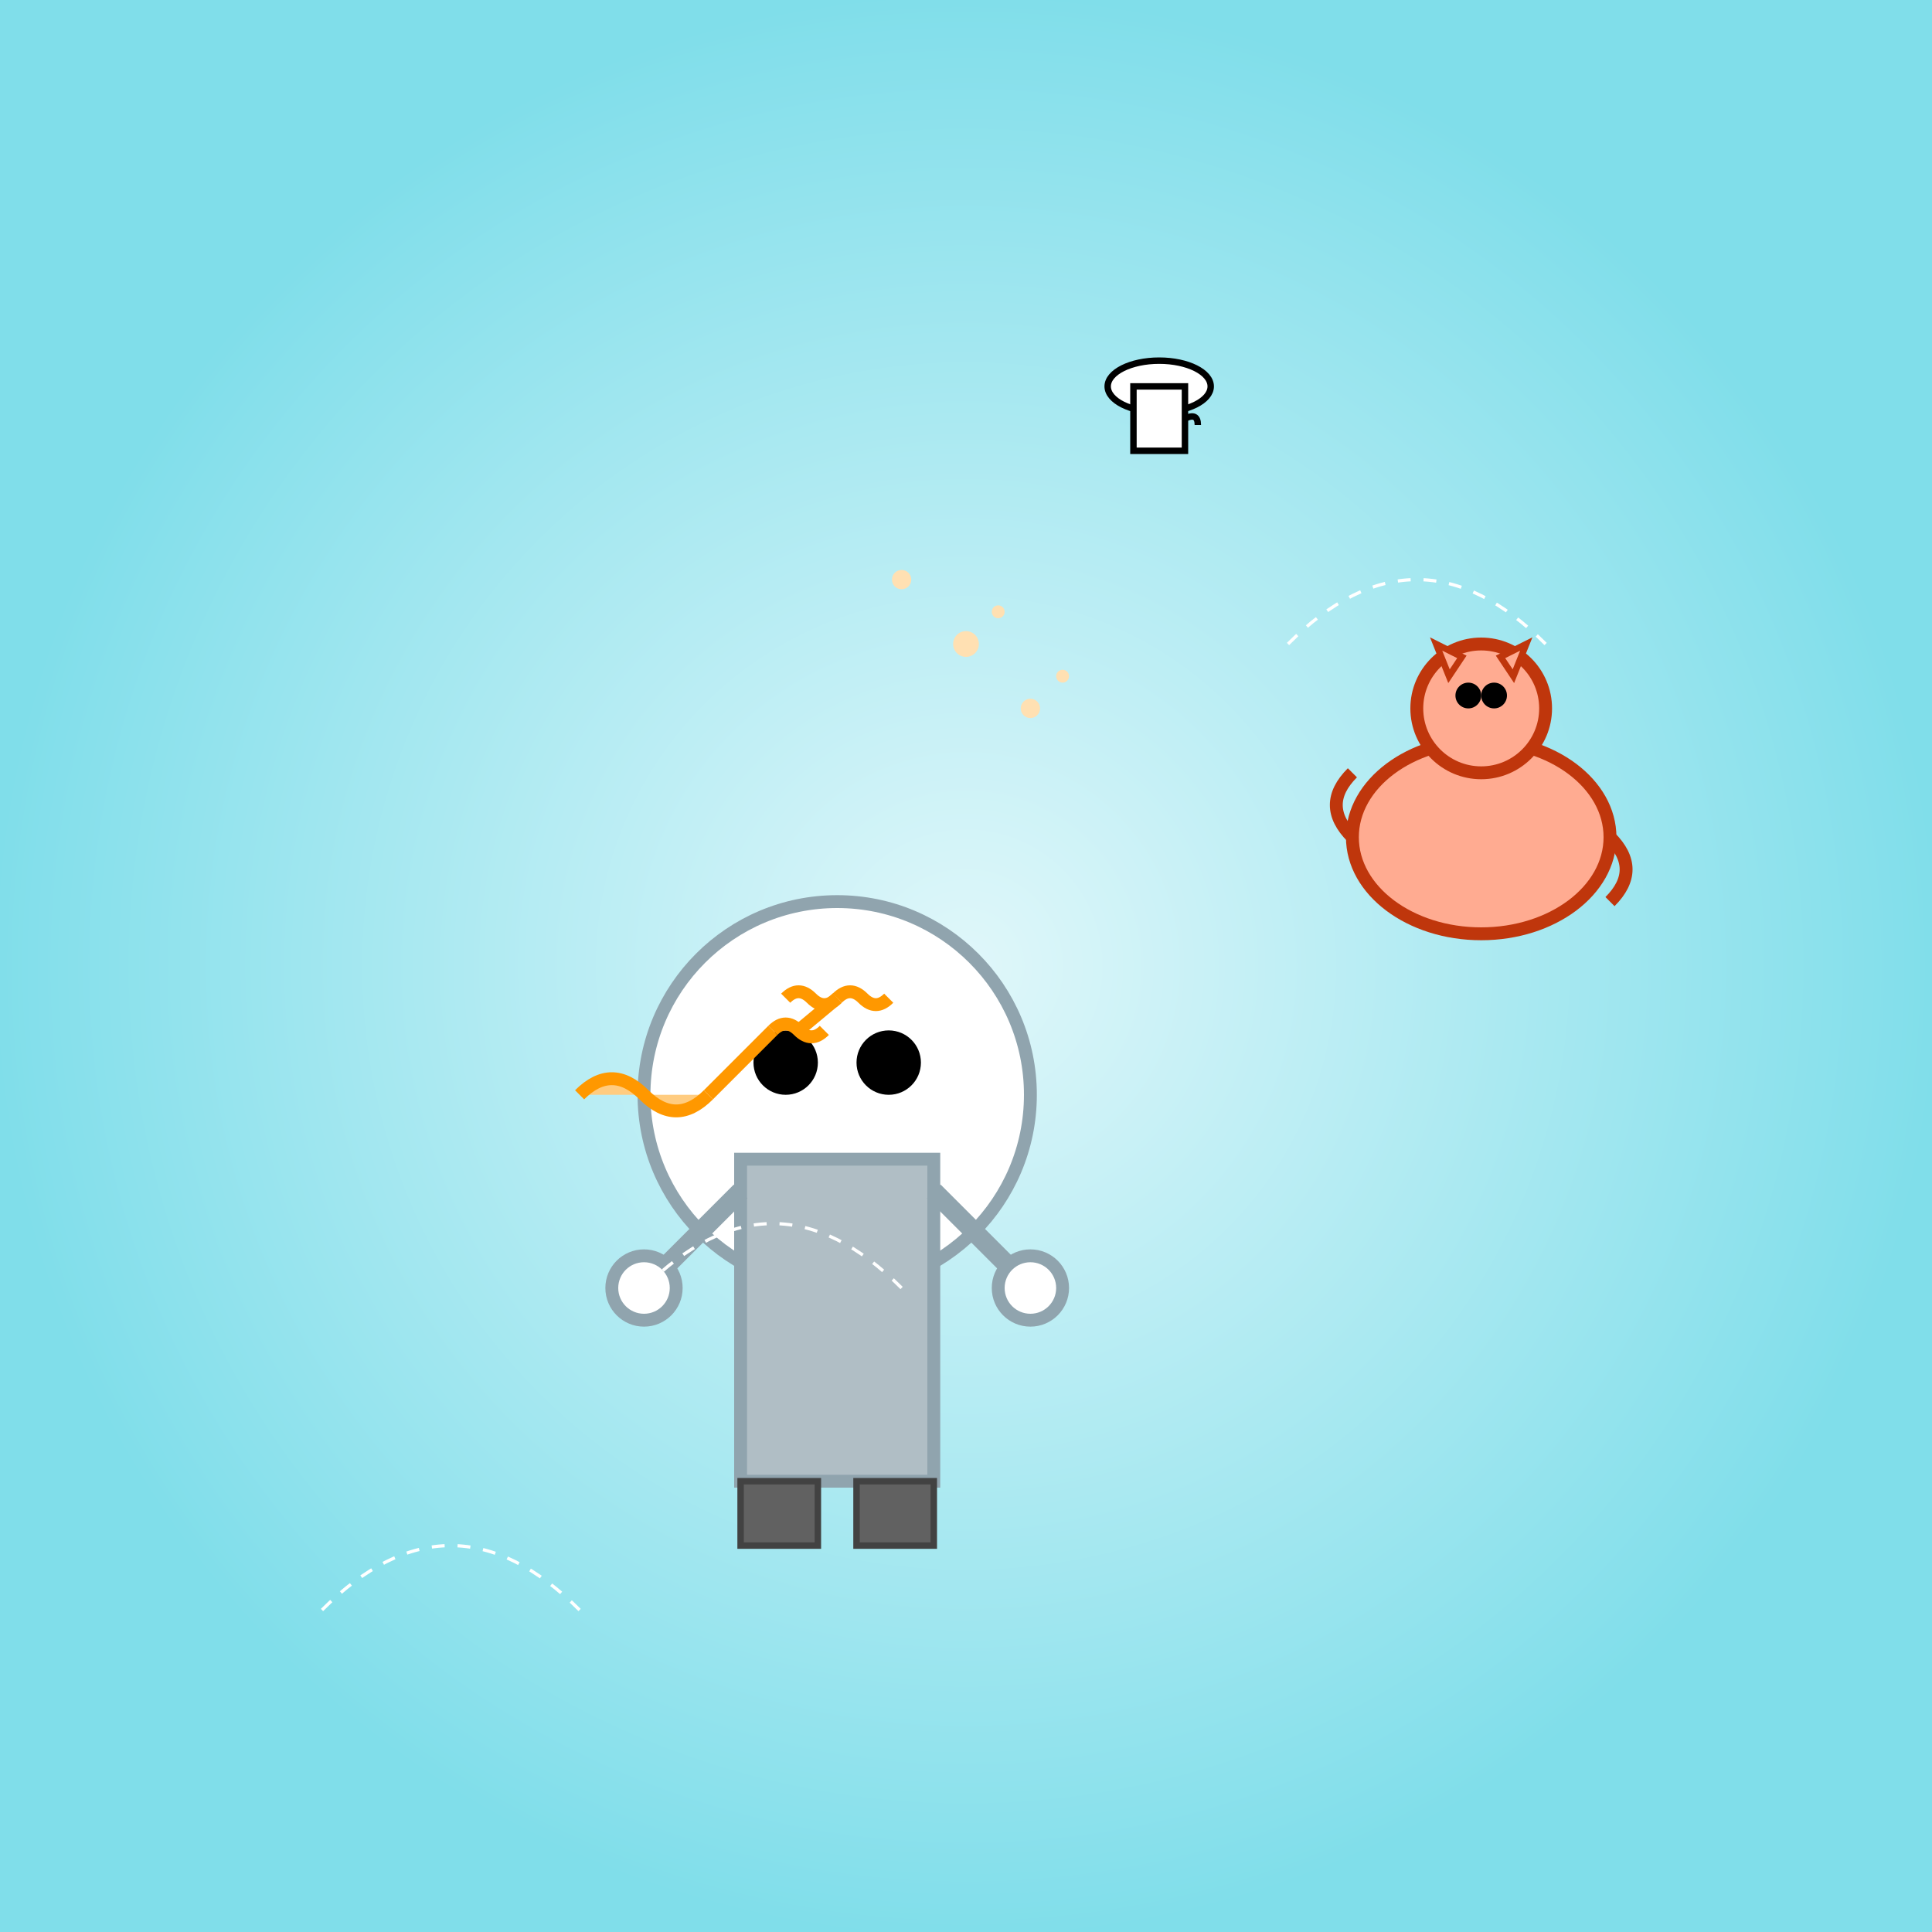 <svg viewBox="0 0 300 300" xmlns="http://www.w3.org/2000/svg">
  <defs>
    <radialGradient id="grad1" cx="50%" cy="50%" r="50%">
      <stop offset="0%" style="stop-color:#e0f7fa; stop-opacity:1" />
      <stop offset="100%" style="stop-color:#80deea; stop-opacity:1" />
    </radialGradient>
    <linearGradient id="grad2" x1="0%" y1="0%" x2="100%" y2="100%">
      <stop offset="0%" style="stop-color:#ffffff; stop-opacity:1" />
      <stop offset="100%" style="stop-color:#b3e5fc; stop-opacity:1" />
    </linearGradient>
    <pattern id="pattern1" patternUnits="userSpaceOnUse" width="10" height="10">
      <circle cx="5" cy="5" r="2" fill="#ffffff" />
    </pattern>
    <radialGradient id="grad3" cx="50%" cy="50%" r="50%">
      <stop offset="0%" style="stop-color:#ffeb3b; stop-opacity:1" />
      <stop offset="100%" style="stop-color:#fbc02d; stop-opacity:1" />
    </radialGradient>
  </defs>
  
  <!-- Background -->
  <rect width="300" height="300" fill="url(#grad1)" />
  
  <!-- Stars -->
  <g fill="url(#pattern1)">
    <circle cx="30" cy="40" r="1.5"/>
    <circle cx="80" cy="20" r="1"/>
    <circle cx="150" cy="60" r="1.2"/>
    <circle cx="220" cy="30" r="1"/>
    <circle cx="270" cy="50" r="1.5"/>
    <circle cx="60" cy="150" r="1"/>
    <circle cx="200" cy="200" r="1.2"/>
    <circle cx="240" cy="240" r="1"/>
    <circle cx="100" cy="220" r="1.5"/>
    <circle cx="180" cy="130" r="1"/>
  </g>
  
  <!-- Astronaut -->
  <g id="astronaut" transform="translate(80, 120)">
    <!-- Helmet -->
    <circle cx="50" cy="50" r="30" fill="#ffffff" stroke="#90a4ae" stroke-width="2"/>
    <circle cx="42" cy="45" r="5" fill="#000000"/>
    <circle cx="58" cy="45" r="5" fill="#000000"/>
    <!-- Body -->
    <rect x="35" y="60" width="30" height="50" fill="#b0bec5" stroke="#90a4ae" stroke-width="2"/>
    <!-- Arms -->
    <line x1="35" y1="65" x2="20" y2="80" stroke="#90a4ae" stroke-width="3"/>
    <line x1="65" y1="65" x2="80" y2="80" stroke="#90a4ae" stroke-width="3"/>
    <!-- Gloves -->
    <circle cx="20" cy="80" r="5" fill="#ffffff" stroke="#90a4ae" stroke-width="2"/>
    <circle cx="80" cy="80" r="5" fill="#ffffff" stroke="#90a4ae" stroke-width="2"/>
    <!-- Boots -->
    <rect x="35" y="110" width="12" height="10" fill="#616161" stroke="#424242" stroke-width="1"/>
    <rect x="53" y="110" width="12" height="10" fill="#616161" stroke="#424242" stroke-width="1"/>
    <!-- Tea Pot -->
    <path d="M10,50 Q15,45 20,50 T30,50" fill="#ffcc80" stroke="#ff9800" stroke-width="2"/>
    <path d="M30,50 L40,40" stroke="#ff9800" stroke-width="2"/>
    <path d="M40,40 Q42,38 44,40 T48,40" fill="#ffcc80" stroke="#ff9800" stroke-width="2"/>
    <line x1="44" y1="40" x2="50" y2="35" stroke="#ff9800" stroke-width="2" />
    <path d="M50,35 Q52,33 54,35 T58,35" fill="none" stroke="#ff9800" stroke-width="2" />
    <path d="M50,35 Q48,37 46,35 T42,35" fill="none" stroke="#ff9800" stroke-width="2" />
  </g>
  
  <!-- Hovering Cat -->
  <g id="cat" transform="translate(180, 80)">
    <!-- Body -->
    <ellipse cx="50" cy="50" rx="20" ry="15" fill="#ffab91" stroke="#bf360c" stroke-width="2"/>
    <!-- Head -->
    <circle cx="50" cy="30" r="10" fill="#ffab91" stroke="#bf360c" stroke-width="2"/>
    <!-- Ears -->
    <polygon points="45,25 43,20 47,22" fill="#ffab91" stroke="#bf360c" stroke-width="1"/>
    <polygon points="55,25 57,20 53,22" fill="#ffab91" stroke="#bf360c" stroke-width="1"/>
    <!-- Eyes -->
    <circle cx="48" cy="28" r="2" fill="#000000"/>
    <circle cx="52" cy="28" r="2" fill="#000000"/>
    <!-- Tail -->
    <path d="M30,50 Q25,45 30,40" stroke="#bf360c" stroke-width="2" fill="none"/>
    <path d="M70,50 Q75,55 70,60" stroke="#bf360c" stroke-width="2" fill="none"/>
    <!-- Floating Tea Cup -->
    <g transform="translate(-10, -30)">
      <ellipse cx="10" cy="10" rx="8" ry="4" fill="#ffffff" stroke="#000000" stroke-width="1"/>
      <rect x="6" y="10" width="8" height="10" fill="#ffffff" stroke="#000000" stroke-width="1"/>
      <path d="M14,15 Q16,14 16,16" stroke="#000000" stroke-width="1" fill="none"/>
    </g>
  </g>
  
  <!-- Tea Droplets -->
  <g fill="#ffe0b2">
    <circle cx="150" cy="100" r="2"/>
    <circle cx="160" cy="110" r="1.5"/>
    <circle cx="140" cy="90" r="1.5"/>
    <circle cx="155" cy="95" r="1"/>
    <circle cx="165" cy="105" r="1"/>
  </g>
  
  <!-- Zero Gravity Lines -->
  <path d="M100,200 Q120,180 140,200" stroke="#ffffff" stroke-width="0.5" stroke-dasharray="2,2" fill="none"/>
  <path d="M200,100 Q220,80 240,100" stroke="#ffffff" stroke-width="0.5" stroke-dasharray="2,2" fill="none"/>
  <path d="M50,250 Q70,230 90,250" stroke="#ffffff" stroke-width="0.5" stroke-dasharray="2,2" fill="none"/>
  
</svg>